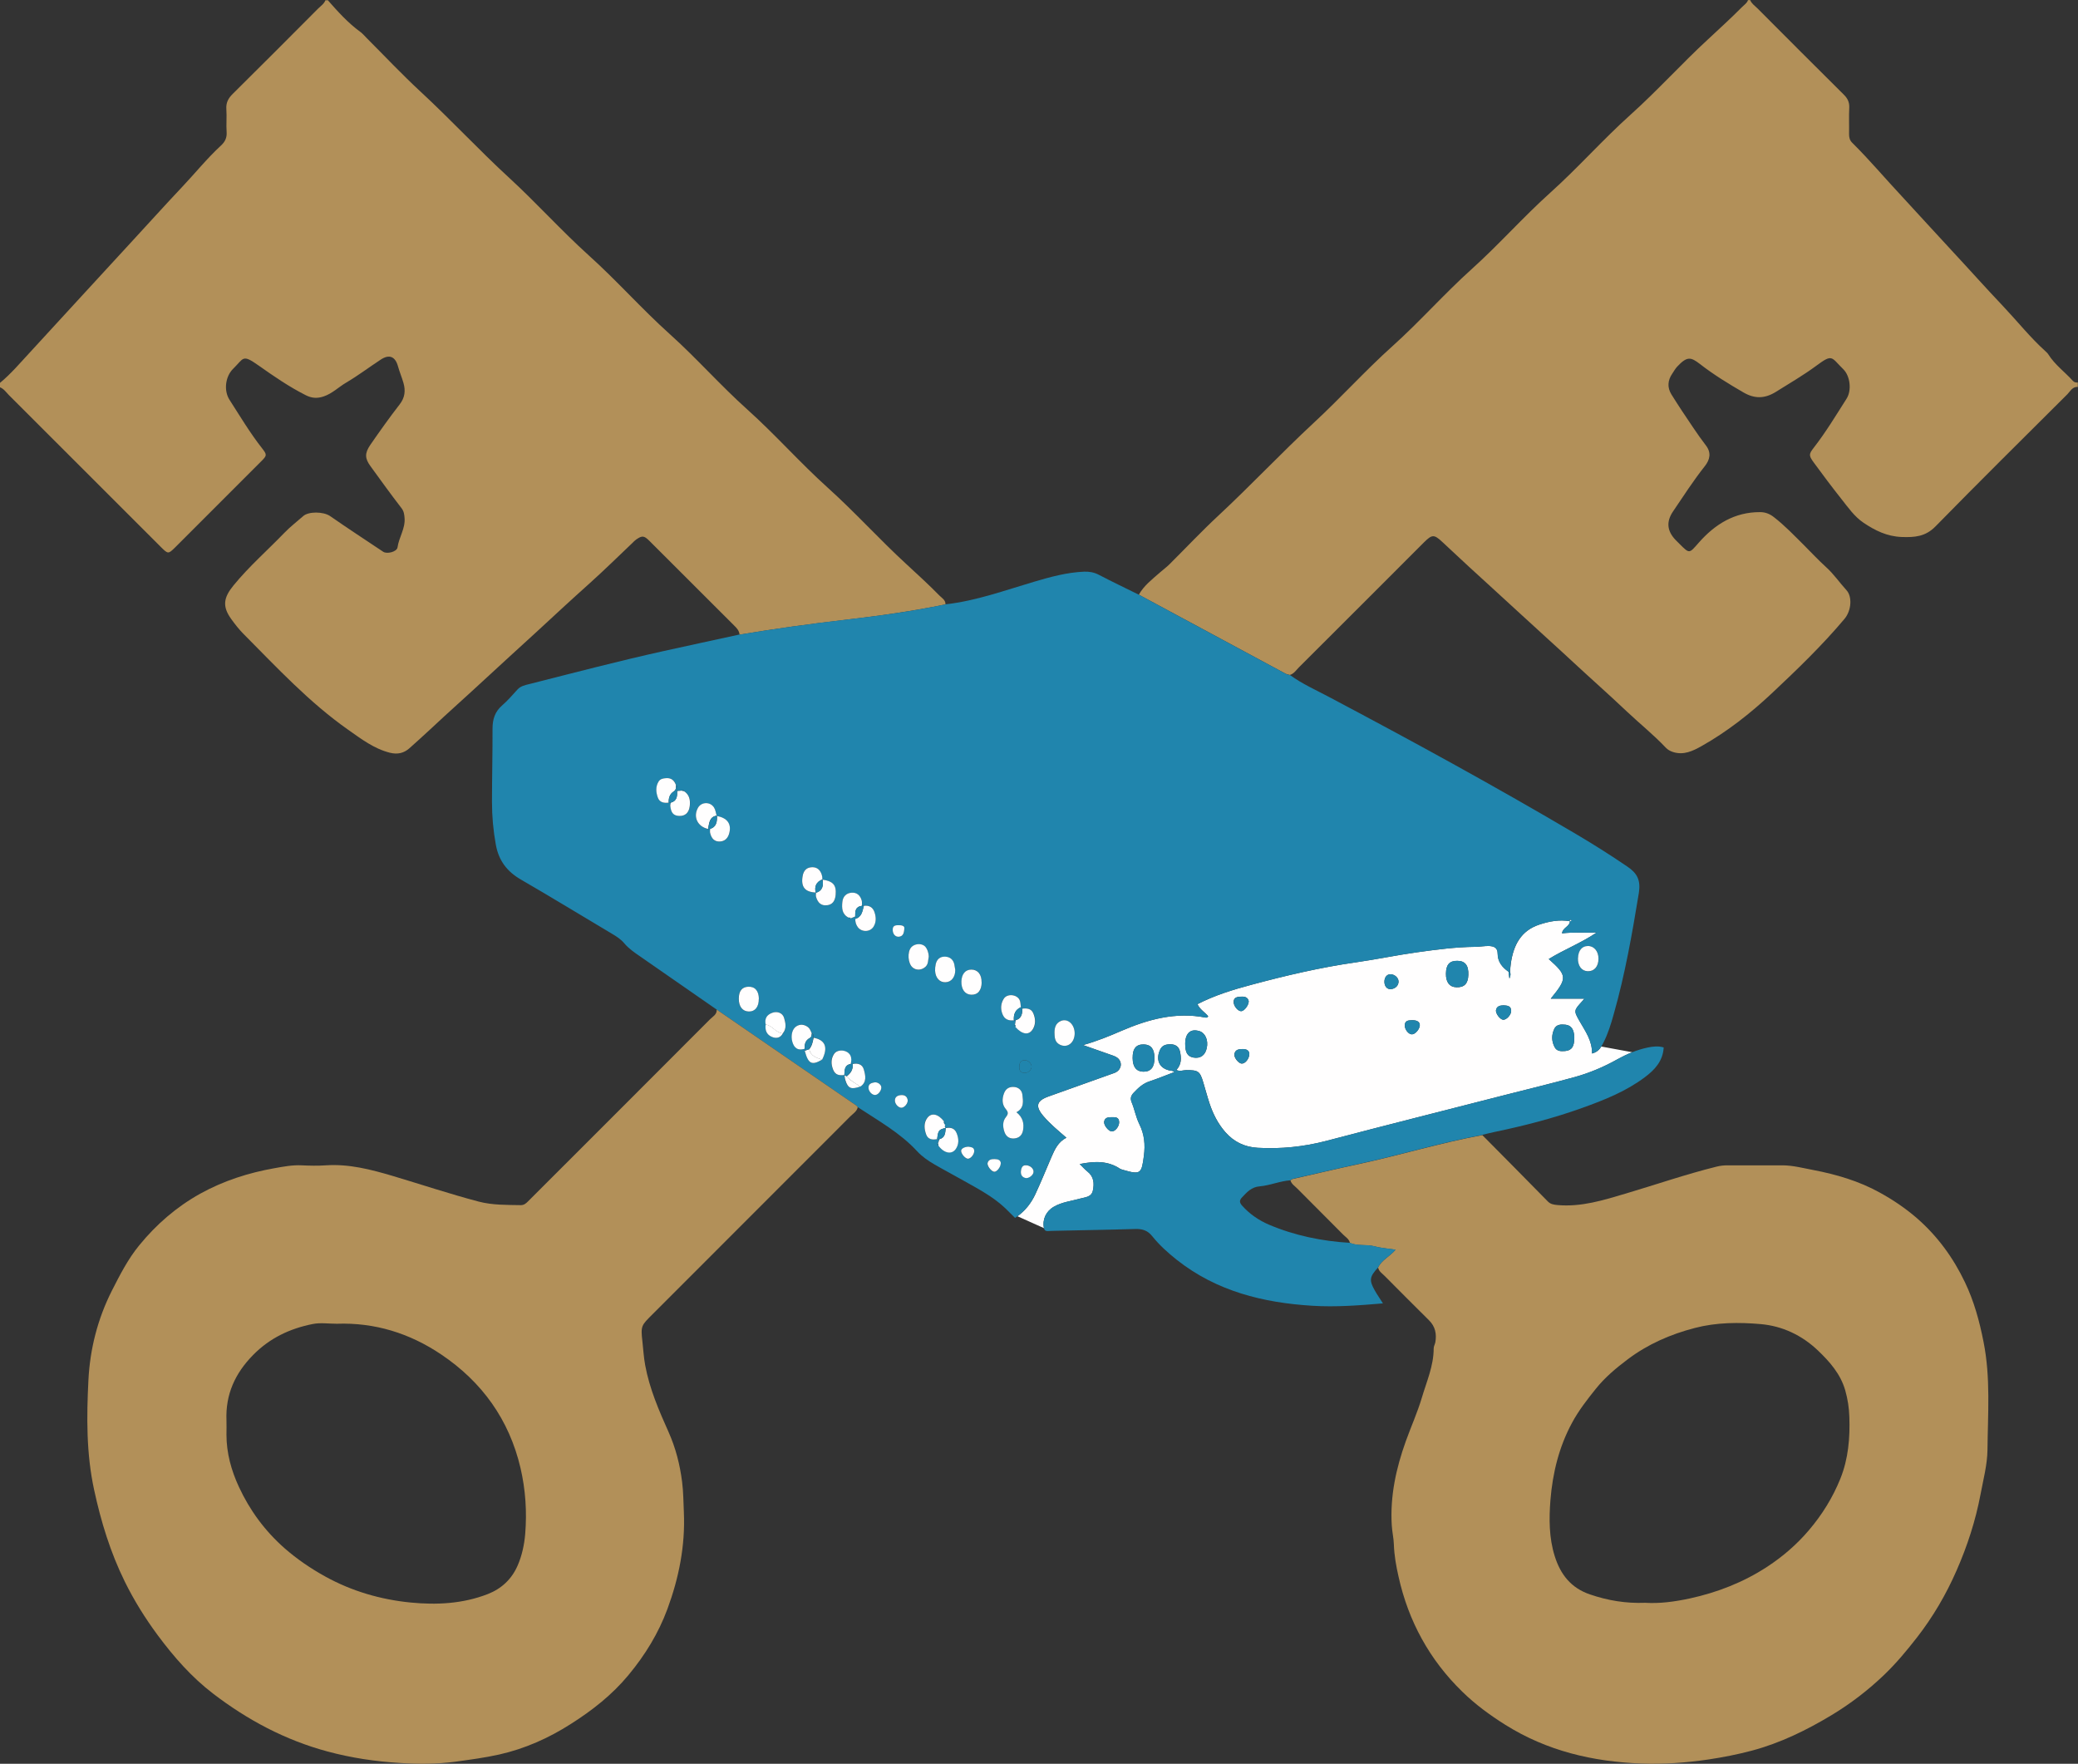 <?xml version="1.0" encoding="UTF-8"?><svg id="Layer_2" xmlns="http://www.w3.org/2000/svg" viewBox="0 0 226.56 192.28"><rect x="0" y="0" width="226.56" height="192.28" fill="#333333" stroke="none"/><defs><style>.cls-1{fill:#b29059;}.cls-1,.cls-2,.cls-3,.cls-4{stroke-width:0px;}.cls-2{fill:#2085ad;}.cls-3{fill:#fffefe;}.cls-4{fill:#fff;}</style></defs><g id="Layer_1-2"><path class="cls-3" d="M113.82,133.87c-.19-.93.24-1.84,1.09-2.32.88-.51,1.88-.61,2.84-.88.56-.16,1.26-.15,1.41-.89.16-.77.11-1.51-.59-2.06-.28-.22-.51-.49-.85-.82,1.61-.32,3.06-.38,4.41.52.1.06.22.08.34.12,1.89.55,2,.41,2.25-1.53.16-1.23.06-2.34-.5-3.47-.37-.74-.51-1.59-.83-2.36-.19-.46-.07-.75.23-1.07.5-.53,1.01-1,1.73-1.23.9-.3,1.77-.66,2.7-1.01-.12-.06-.18-.12-.25-.13-1.28-.13-1.84-1.05-1.35-2.23.21-.52.6-.66,1.14-.67.58,0,.94.27,1.06.77.16.71.19,1.43-.39,2.03.39.2.74.02,1.08.02,1.31,0,1.49.11,1.86,1.36.23.76.43,1.53.68,2.28.38,1.14.91,2.19,1.71,3.11.95,1.09,2.14,1.64,3.55,1.72,2.52.14,4.99-.11,7.45-.75,6.49-1.71,13.01-3.34,19.51-5.01,2.54-.65,5.09-1.26,7.62-1.96,1.61-.45,3.15-1.1,4.61-1.92.53-.29,1.07-.56,1.63-.78l-3.37-.62c-.21.33-.48.62-1.01.76.03-1.39-.73-2.43-1.36-3.53-.65-1.14-.63-1.16.28-2.16.08-.08.14-.17.24-.29h-3.66c1.83-2.24,1.81-2.51-.22-4.32,1.65-1.02,3.48-1.72,5.23-2.89-1.36.05-2.54-.06-3.78.09.06-.63.84-.74.86-1.32-1.14-.2-2.23,0-3.32.36-2.03.66-2.83,2.25-3.12,4.2-.05.31-.06.63-.09.94.07.22.07.44-.07.74-.04-.3-.07-.52-.1-.74-.69-.47-1.18-1.1-1.18-1.95,0-.68-.42-.82-.91-.85-.51-.02-1.03.09-1.54.09-2.12.02-4.21.3-6.3.59-2.24.31-4.46.78-6.7,1.1-3.86.55-7.65,1.44-11.41,2.45-1.98.53-3.96,1.13-5.87,2.11.27.6.83.89,1.17,1.32-.08.17-.2.15-.3.14-3.23-.63-6.23.19-9.16,1.45-1.31.57-2.63,1.11-4.18,1.55,1.13.4,2.1.74,3.07,1.08.3.1.62.21.82.45.44.52.21,1.26-.48,1.51-2.39.86-4.78,1.71-7.17,2.56-1.32.47-1.49,1.07-.55,2.16.73.85,1.59,1.56,2.49,2.34-.91.46-1.28,1.3-1.64,2.13-.58,1.35-1.13,2.71-1.75,4.04-.44.93-1.06,1.75-1.95,2.39l2.92,1.31s-.02-.03-.03-.05ZM169.44,112.19c.25-.53.75-.53,1.24-.48.64.07.94.53.96,1.41.01.97-.28,1.4-1.01,1.46-.45.03-.9.04-1.14-.44-.33-.64-.34-1.3-.04-1.95ZM163.11,110.11c.08-.43.44-.5.84-.51.38.02.8.05.81.59.01.44-.51,1-.87.98-.33-.02-.86-.69-.78-1.07ZM158.88,104.75c.86,0,1.25.5,1.21,1.54-.03.94-.44,1.37-1.29,1.34-.76-.02-1.17-.55-1.15-1.49.01-.97.39-1.4,1.23-1.39ZM153.91,111.22c.57-.02.88.17.89.53,0,.41-.47.99-.84,1.01-.38.02-.82-.53-.8-1,.02-.49.37-.53.75-.54ZM151.59,106.21c.46,0,.88.37.89.78.01.44-.34.8-.83.84-.4.04-.7-.29-.71-.78-.01-.49.26-.84.65-.84ZM135.37,115.95c-.34-.02-.86-.67-.79-1.04.09-.5.51-.54.91-.54.38,0,.7.12.72.53,0,.53-.46,1.07-.83,1.05ZM135.24,108.65c.4-.03.8.02.9.48.02.44-.48,1.08-.81,1.1-.36.02-.84-.56-.83-1.01,0-.49.39-.55.74-.57ZM130.75,112.4c.66.2,1.01.99.82,1.86-.17.79-.7,1.16-1.45,1.03-.66-.12-.91-.55-.9-1.55.02-1.11.6-1.62,1.53-1.33ZM124.71,113.86c.78.02,1.15.49,1.16,1.46.01,1.02-.4,1.53-1.23,1.51-.75-.02-1.14-.52-1.15-1.48-.01-1.04.38-1.51,1.22-1.49ZM121.26,121.79c.31.01.75-.04.76.55,0,.48-.45,1.03-.82,1-.34-.02-.86-.66-.82-1.04.06-.46.41-.52.87-.51Z"/><path class="cls-3" d="M171.17,100.43s0,.01,0,.02c0,0,.02,0,.03,0l-.02-.02Z"/><path class="cls-1" d="M124.16,64.84c.55-1,1.46-1.68,2.28-2.41.35-.31.74-.59,1.07-.92,1.78-1.77,3.51-3.61,5.35-5.32,3.53-3.29,6.84-6.81,10.37-10.09,2.93-2.71,5.6-5.68,8.56-8.34,3-2.69,5.67-5.73,8.66-8.42,2.97-2.67,5.61-5.67,8.57-8.33,3.03-2.72,5.72-5.78,8.75-8.5,2.94-2.64,5.58-5.58,8.48-8.25,1.26-1.16,2.51-2.32,3.72-3.53.22-.22.51-.4.61-.72h.24c.15.39.5.61.78.89,3.13,3.14,6.26,6.28,9.4,9.39.43.42.65.84.62,1.46-.05.95,0,1.92-.02,2.87,0,.38.07.68.36.96,1.89,1.87,3.6,3.91,5.42,5.85,1.81,1.95,3.59,3.93,5.4,5.87,1.89,2.03,3.74,4.11,5.65,6.12,1.53,1.62,2.92,3.37,4.58,4.87.12.11.24.22.32.35.71,1.13,1.8,1.91,2.67,2.88.15.16.34.2.54.18v.48c-.58-.04-.81.46-1.13.79-4.81,4.79-9.64,9.57-14.39,14.42-1.1,1.12-2.27,1.2-3.69,1.15-1.6-.06-2.9-.71-4.15-1.55-1-.67-1.69-1.68-2.43-2.61-1.03-1.3-2.02-2.62-3-3.96-.57-.78-.54-.92.03-1.65,1.31-1.69,2.41-3.52,3.55-5.31.57-.9.4-2.46-.36-3.21-1.35-1.32-1.13-1.72-2.98-.35-1.4,1.03-2.9,1.9-4.37,2.82-1.22.76-2.33.76-3.52.07-1.64-.95-3.26-1.94-4.75-3.1-1.01-.78-1.41-.87-2.49.28-.21.23-.37.51-.54.77-.5.73-.55,1.5-.1,2.24.77,1.24,1.58,2.45,2.4,3.66.44.66.9,1.3,1.38,1.93.6.79.43,1.54-.12,2.24-1.25,1.58-2.34,3.27-3.47,4.94-.76,1.12-.66,2.13.27,3.11.14.14.28.28.42.42,1.14,1.14,1.06,1.07,2.14-.15,1.75-1.98,3.88-3.31,6.65-3.3.59,0,1.06.19,1.52.55,1.2.93,2.24,2.03,3.31,3.09.79.79,1.55,1.61,2.38,2.36.83.75,1.46,1.68,2.21,2.5.65.7.56,2.22-.21,3.14-2.44,2.9-5.18,5.54-7.93,8.12-2.33,2.18-4.85,4.17-7.66,5.75-.93.52-1.93,1.02-3.11.64-.33-.11-.57-.25-.79-.48-1.31-1.39-2.81-2.59-4.2-3.9-1.9-1.8-3.87-3.54-5.79-5.32-1.89-1.76-3.82-3.48-5.71-5.23-1.92-1.78-3.87-3.53-5.8-5.31-.96-.89-1.92-1.79-2.88-2.68-.88-.82-1.1-.8-1.96.05-4.55,4.55-9.09,9.1-13.65,13.64-.3.3-.54.7-.99.83-.15-.04-.31-.06-.45-.13-5.35-2.88-10.7-5.76-16.05-8.64Z"/><path class="cls-1" d="M35.72,0c1.1,1.25,2.21,2.49,3.57,3.48.26.19.46.44.69.67,1.95,1.95,3.84,3.96,5.86,5.83,3.31,3.06,6.37,6.37,9.69,9.42,2.97,2.73,5.66,5.73,8.65,8.43,3.06,2.75,5.78,5.84,8.83,8.58,2.94,2.64,5.55,5.62,8.49,8.25,3.03,2.72,5.72,5.78,8.74,8.5,2.97,2.67,5.64,5.64,8.57,8.33,1.23,1.13,2.46,2.26,3.63,3.45.27.27.67.48.64.95-3.61.75-7.26,1.25-10.92,1.68-3.86.45-7.7.97-11.53,1.62-.03-.43-.3-.72-.59-1-3.08-3.07-6.16-6.16-9.24-9.23-.58-.58-.79-.59-1.43-.15-.16.11-.3.26-.44.4-1.53,1.45-3.03,2.93-4.6,4.34-1.98,1.77-3.93,3.58-5.89,5.39-1.87,1.72-3.76,3.42-5.62,5.15-1.95,1.81-3.94,3.57-5.88,5.39-.75.7-1.52,1.39-2.29,2.08-.6.54-1.29.71-2.14.5-1.74-.44-3.12-1.5-4.53-2.49-4.26-2.99-7.78-6.79-11.42-10.45-.5-.5-.94-1.07-1.36-1.65-.98-1.37-.83-2.32.26-3.65,1.7-2.08,3.71-3.83,5.56-5.75.63-.65,1.36-1.21,2.04-1.81.57-.51,2.18-.51,2.93,0,1.91,1.33,3.86,2.6,5.79,3.89.42.28,1.49,0,1.56-.47.15-1.1.86-2.05.77-3.2-.03-.4-.07-.74-.34-1.09-1.16-1.5-2.26-3.03-3.37-4.56-.63-.86-.65-1.42-.02-2.34,1.03-1.49,2.08-2.97,3.19-4.4.58-.74.66-1.5.42-2.34-.17-.6-.42-1.18-.59-1.79-.3-1.1-.95-1.38-1.9-.75-1.25.82-2.45,1.73-3.74,2.49-.84.49-1.53,1.21-2.51,1.53-.71.23-1.28.17-1.92-.15-1.8-.91-3.46-2.05-5.1-3.21-1.84-1.3-1.62-.83-2.8.32-.87.85-1.05,2.39-.41,3.39,1.15,1.79,2.24,3.62,3.56,5.3.54.69.53.78-.07,1.38-3.13,3.14-6.26,6.27-9.4,9.4-.77.76-.78.76-1.61-.07-5.51-5.5-11.01-11.01-16.52-16.51-.31-.31-.55-.69-.98-.86v-.48c1.2-.99,2.19-2.17,3.24-3.3,1.88-2.04,3.76-4.1,5.64-6.14,1.81-1.95,3.59-3.92,5.4-5.87,1.86-2.01,3.69-4.05,5.57-6.04,1.42-1.5,2.72-3.12,4.24-4.52.44-.41.66-.84.62-1.46-.06-.83.03-1.68-.03-2.51-.05-.7.2-1.18.7-1.67,3.12-3.08,6.22-6.2,9.32-9.31.28-.28.63-.5.78-.89h.24Z"/><path class="cls-2" d="M80.64,69.18c3.83-.64,7.67-1.17,11.53-1.62,3.66-.42,7.31-.92,10.92-1.68,3.33-.37,6.46-1.52,9.65-2.46,1.79-.53,3.58-1.02,5.46-1.1.57-.02,1.08.07,1.6.34,1.44.75,2.9,1.45,4.36,2.17,5.35,2.88,10.7,5.77,16.05,8.64.13.07.3.09.45.13,1.32.96,2.81,1.62,4.24,2.38,9.03,4.78,17.99,9.67,26.79,14.86,1.95,1.15,3.87,2.36,5.75,3.64,1.06.72,1.46,1.48,1.24,2.87-.73,4.44-1.5,8.85-2.73,13.18-.3,1.07-.62,2.14-1.13,3.13-.25.49-.5,1-1.25,1.19.03-1.39-.73-2.43-1.36-3.53-.65-1.14-.63-1.16.28-2.16.08-.08.14-.17.24-.29h-3.66c1.83-2.24,1.81-2.51-.22-4.32,1.65-1.02,3.48-1.72,5.23-2.89-1.36.05-2.54-.06-3.78.09.06-.63.86-.74.86-1.34.06-.03.27-.03.05-.14-.07-.03-.11.08-.03.16-1.15-.2-2.25,0-3.34.36-2.03.66-2.83,2.25-3.12,4.2-.05.31-.06.63-.09.94-.06,0-.11,0-.17,0-.69-.47-1.18-1.1-1.18-1.95,0-.68-.42-.82-.91-.85-.51-.02-1.03.09-1.54.09-2.12.02-4.21.3-6.3.59-2.24.31-4.46.78-6.7,1.1-3.86.55-7.65,1.44-11.41,2.45-1.98.53-3.96,1.13-5.87,2.11.27.6.83.89,1.17,1.32-.08.17-.2.15-.3.14-3.23-.63-6.23.19-9.16,1.45-1.31.57-2.63,1.11-4.18,1.55,1.13.4,2.1.74,3.07,1.08.3.1.62.21.82.45.44.52.21,1.26-.48,1.51-2.39.86-4.78,1.71-7.17,2.56-1.32.47-1.49,1.07-.55,2.16.73.85,1.59,1.56,2.49,2.34-.91.46-1.28,1.3-1.64,2.13-.58,1.35-1.13,2.71-1.75,4.04-.48,1.02-1.15,1.9-2.2,2.57-.35-.35-.71-.71-1.07-1.06-1.32-1.25-2.91-2.08-4.47-2.96-1.07-.61-2.16-1.18-3.23-1.8-.69-.4-1.35-.85-1.9-1.44-1.86-2.02-4.24-3.33-6.49-4.82-.05-.06-.09-.13-.15-.17-5.07-3.49-10.15-6.98-15.22-10.46-2.78-1.93-5.56-3.86-8.34-5.79-.62-.43-1.25-.85-1.74-1.44-.36-.43-.82-.73-1.31-1.02-3.32-1.97-6.61-3.99-9.95-5.92-1.52-.88-2.43-2.07-2.74-3.81-.28-1.54-.42-3.08-.42-4.63,0-2.67.07-5.34.06-8.01,0-1.01.25-1.85,1.05-2.54.6-.52,1.12-1.13,1.66-1.72.35-.39.82-.49,1.28-.6,4.89-1.24,9.77-2.52,14.69-3.61,2.75-.61,5.51-1.2,8.26-1.8ZM87.74,114.55c.39,1.44.76,1.63,1.89.97.68-1.34.36-2.16-.93-2.4,0-.18.03-.37-.18-.46-.13-.29-.23-.59-.52-.77-.44-.27-.97-.23-1.32.11-.39.38-.46,1.17-.2,1.8.26.61.7.71,1.27.52,0,.07,0,.15,0,.22ZM93.8,118.45c.74-.49.56-1.21.38-1.87-.16-.57-.65-.72-1.22-.59-.08,0-.15,0-.23,0,.08-.31.12-.62-.03-.92-.31-.63-1.41-.75-1.79-.16-.34.52-.32,1.09-.1,1.69.24.62.7.66,1.24.59.03.19.05.38.1.56.28.91.62,1.05,1.63.7ZM85.35,112.66c.44-.53.31-1.13.15-1.69-.16-.54-.72-.75-1.26-.57-.62.21-.89.63-.75,1.29-.09.61.1,1.11.68,1.35.46.19.92.13,1.19-.38ZM111.46,109.95c0-.09-.06-.14-.15-.15-.05-.27-.03-.57-.15-.81-.31-.61-1.34-.7-1.71-.14-.34.52-.39,1.1-.15,1.7.23.58.68.73,1.24.67.07,0,.14,0,.21,0-.03.17-.06.33-.09.5-.03.03-.08.07-.07.07.03.05.08.1.12.15.75.85,1.49.96,1.92.25.33-.55.29-1.15.05-1.72-.23-.53-.7-.57-1.2-.51ZM72.91,87.5h.12s.12,0,.12,0c-.02.12-.07.23-.06.35.08.76.35,1.06.96,1.1.65.04,1.07-.33,1.16-1.06.08-.65-.02-1.26-.64-1.65-.05-.13-.12-.19-.22-.05-.17.02-.34.03-.51.05,0-.23.1-.47-.13-.65-.18-.5-.49-.8-1.07-.76-.34.02-.64.08-.83.38-.34.56-.28,1.16-.08,1.73.19.53.67.63,1.19.56ZM93.97,98.75c0-.2.04-.41-.02-.59-.18-.6-.58-.88-1.13-.84-.54.05-.92.4-.98,1.01-.07.69-.05,1.37.71,1.72.04.09.1.13.19.07.17-.07.33-.14.5-.21,0,.09,0,.17.01.26,0,.33.08.64.27.9.43.59,1.36.56,1.73-.06.3-.51.27-1.08.08-1.61-.18-.51-.59-.73-1.14-.65-.07,0-.14,0-.22,0ZM77.2,90.37c.07,0,.15,0,.22,0,0,.16-.02.32.01.47.16.64.51.93,1.05.91.54-.02.9-.36,1.04-.95.23-1-.24-1.64-1.38-1.84-.09-.3-.13-.64-.28-.9-.41-.68-1.4-.64-1.77.03-.54.98-.03,2.03,1.11,2.29ZM103.05,122.59c.03-.14.01-.26-.13-.34-.61-.81-1.36-.99-1.82-.4-.43.56-.35,1.22-.13,1.82.19.53.68.61,1.19.5.09,0,.17,0,.26.01-.05.16-.1.31-.16.47-.03.02-.08.07-.08.07.03.05.08.1.12.15.6.83,1.43,1.01,1.89.38.38-.52.34-1.1.12-1.69-.22-.6-.68-.7-1.24-.59-.1-.12-.09-.26-.03-.39ZM88.97,97.3c0,.16-.04.33,0,.47.19.68.59.98,1.17.93.59-.06.91-.45.97-1.15.09-1.07-.28-1.48-1.47-1.65.03-.24-.02-.46-.11-.69-.21-.52-.61-.72-1.13-.66-.54.06-.81.43-.9.95-.21,1.19.25,1.76,1.46,1.8ZM110.82,121.25c.85-.45.73-1.2.65-1.9-.05-.47-.39-.8-.87-.85-.51-.05-.92.15-1.13.68-.23.6-.23,1.22.17,1.7.29.35.32.54.04.89-.37.47-.36,1.02-.18,1.59.17.53.54.79,1.07.75.53-.04.87-.34.97-.89.13-.75-.02-1.4-.72-1.97ZM104.15,105.74c-.03-.2-.05-.39-.1-.59-.12-.54-.48-.83-1.01-.85-.54-.02-.9.28-1.02.82-.05.23-.08.47-.07.71.03.78.5,1.29,1.14,1.26.64-.03,1.07-.58,1.06-1.34ZM101.26,104.3c0-.49-.22-1-.49-1.19-.41-.29-1.08-.22-1.42.17-.46.52-.37,1.76.15,2.2.41.35,1,.3,1.41-.08.33-.31.25-.73.35-1.09ZM172.05,104.45c-.02.86.4,1.41,1.08,1.44.7.02,1.16-.53,1.16-1.37,0-.81-.5-1.39-1.16-1.38-.65.01-1.05.5-1.07,1.32ZM117.17,112.64c0-.97-.76-1.64-1.5-1.34-.57.24-.7.72-.7,1.27,0,.52.01,1.04.59,1.32.81.4,1.61-.21,1.61-1.25ZM107.03,107.09c.01-.85-.42-1.4-1.11-1.39-.66,0-1.06.48-1.09,1.29-.03.87.38,1.42,1.06,1.45.72.03,1.13-.45,1.15-1.35ZM82.73,108.88c-.01-.87-.43-1.34-1.16-1.31-.69.03-1.03.47-1.03,1.31,0,.86.41,1.38,1.1,1.39.69,0,1.1-.52,1.08-1.39ZM96.09,118.55c0-.31-.4-.62-.77-.55-.3.06-.63.15-.63.57,0,.39.36.8.71.8.32,0,.7-.44.69-.82ZM112.47,116.26c-.01-.36-.42-.72-.81-.68-.47.05-.53.43-.53.78,0,.34.17.6.57.61.41,0,.78-.34.77-.71ZM111.9,127.03c-.39-.05-.54.25-.58.56-.05.37.06.72.48.82.35.08.84-.29.88-.63.05-.35-.32-.72-.78-.76ZM98.31,120.76c.33-.03.71-.5.65-.86-.07-.43-.4-.57-.79-.51-.33.04-.6.2-.6.59,0,.39.4.81.74.78ZM105.66,125.02c-.49-.02-.88.2-.87.47.02.33.46.84.74.84.31,0,.69-.47.69-.85,0-.39-.31-.39-.56-.45ZM109.11,126.82c-.02-.37-.34-.44-.67-.45-.32-.01-.66.04-.77.41-.09.33.43.96.74.97.28,0,.69-.51.69-.92ZM98.6,101.19c.02-.28-.29-.34-.62-.33-.32,0-.64.03-.65.48,0,.47.28.82.68.78.44-.05.56-.36.59-.93Z"/><path class="cls-1" d="M78.15,110.07c5.07,3.49,10.15,6.97,15.22,10.46.06.04.1.12.15.17-.1.47-.51.7-.81,1-7.17,7.18-14.35,14.35-21.52,21.53-1.26,1.26-1.35,1.27-1.15,3.01.1.85.14,1.72.3,2.57.47,2.58,1.5,4.95,2.56,7.32.77,1.73,1.23,3.53,1.47,5.43.14,1.11.14,2.21.19,3.31.16,3.64-.54,7.14-1.79,10.53-.98,2.65-2.43,5.02-4.25,7.21-1.8,2.17-3.95,3.85-6.3,5.34-2.41,1.54-5,2.69-7.79,3.32-1.57.35-3.16.56-4.76.78-2.03.27-4.06.27-6.07.14-2.66-.16-5.3-.55-7.89-1.25-4.61-1.24-8.72-3.43-12.48-6.31-2.34-1.79-4.27-3.99-6.03-6.36-1.37-1.85-2.58-3.79-3.59-5.84-1.57-3.18-2.6-6.54-3.35-10.02-.86-3.97-.82-7.98-.62-11.96.17-3.37,1-6.66,2.55-9.73.88-1.73,1.76-3.46,2.99-4.96,1.86-2.28,4.05-4.18,6.65-5.63,2.55-1.41,5.27-2.28,8.11-2.78.95-.17,1.94-.36,2.94-.31.88.04,1.76.06,2.64,0,2.53-.17,4.91.45,7.31,1.16,3.12.93,6.2,1.96,9.35,2.79,1.53.4,3.06.36,4.6.39.37,0,.58-.2.81-.43.56-.57,1.13-1.13,1.69-1.69,6.05-6.04,12.09-12.09,18.13-18.14.3-.3.75-.51.73-1.03ZM36.72,144.31c-.88,0-1.78-.14-2.63.03-2.47.49-4.67,1.52-6.49,3.37-1.97,2-3.02,4.3-2.91,7.12.02.52,0,1.04,0,1.56,0,2.01.52,3.89,1.35,5.69,1.19,2.57,2.83,4.8,4.97,6.69,1.38,1.21,2.87,2.22,4.46,3.1,2.9,1.6,6.04,2.51,9.29,2.83,2.83.28,5.7.14,8.42-.92,1.51-.59,2.62-1.64,3.26-3.12.47-1.08.72-2.26.82-3.42.2-2.41.04-4.84-.51-7.2-1.23-5.26-4.19-9.39-8.66-12.39-3.42-2.3-7.22-3.49-11.38-3.34Z"/><path class="cls-1" d="M161.6,123.73c2.39,2.41,4.78,4.82,7.15,7.24.31.32.66.36,1.07.4,2.58.23,5-.53,7.42-1.25,3.31-.98,6.57-2.11,9.92-2.94.4-.1.78-.14,1.17-.14,2,0,4,0,5.99,0,1.15,0,2.26.3,3.38.51,2.51.48,4.97,1.2,7.23,2.45,1.46.8,2.82,1.72,4.09,2.82,2.24,1.96,3.94,4.3,5.21,6.96.99,2.06,1.59,4.26,2.03,6.5.78,3.9.47,7.84.43,11.77-.02,1.63-.46,3.26-.76,4.87-.54,2.86-1.44,5.63-2.61,8.29-1.14,2.61-2.58,5.07-4.34,7.33-1.1,1.41-2.24,2.78-3.53,4.02-1.75,1.68-3.66,3.15-5.73,4.4-2.74,1.65-5.61,3.06-8.73,3.89-1.55.41-3.12.72-4.72.96-2.44.36-4.88.53-7.34.44-5.28-.2-10.27-1.37-14.81-4.22-1.69-1.06-3.28-2.23-4.68-3.6-3.57-3.47-5.88-7.68-6.96-12.55-.26-1.15-.47-2.3-.51-3.5-.02-.7-.19-1.4-.23-2.11-.19-3.17.47-6.2,1.53-9.15.57-1.59,1.27-3.14,1.75-4.75.52-1.76,1.29-3.47,1.29-5.36,0-.25.14-.46.18-.68.16-.9,0-1.72-.69-2.4-1.62-1.6-3.23-3.22-4.83-4.83-.28-.28-.64-.5-.72-.93.4-.83,1.29-1.2,1.9-1.93-.83-.13-1.58-.18-2.3-.37-.88-.24-1.82,0-2.67-.37-.09-.43-.46-.63-.74-.91-1.65-1.67-3.33-3.33-4.98-5-.27-.28-.64-.49-.76-.9.1-.15.25-.17.41-.2,2.32-.52,4.63-1.08,6.95-1.57,4.53-.97,8.96-2.33,13.52-3.17ZM179.37,174.73c1.58.1,3.22-.12,4.85-.47,3.03-.66,5.88-1.77,8.47-3.47,1.68-1.1,3.2-2.41,4.52-3.96,1.45-1.7,2.61-3.57,3.44-5.63.87-2.16,1.06-4.43.98-6.74-.03-.99-.18-1.95-.45-2.9-.52-1.79-1.69-3.11-2.99-4.35-1.75-1.66-3.87-2.65-6.2-2.86-2.39-.21-4.83-.2-7.21.42-2.66.69-5.13,1.77-7.33,3.43-1.26.95-2.46,1.95-3.46,3.2-.94,1.17-1.86,2.35-2.58,3.68-1.43,2.63-2.13,5.49-2.37,8.45-.16,2.05-.16,4.13.47,6.12.62,1.98,1.77,3.47,3.85,4.17,1.93.66,3.89.99,6.01.91Z"/><path class="cls-2" d="M161.6,123.73c-4.56.84-8.99,2.2-13.52,3.17-2.32.5-4.63,1.05-6.95,1.57-.16.04-.31.05-.41.2-1.15.07-2.23.56-3.37.66-.91.07-1.39.63-1.94,1.21-.33.35-.25.6.03.91.81.9,1.78,1.57,2.89,2.05,2.83,1.2,5.8,1.81,8.86,1.99.85.36,1.79.13,2.67.37.72.2,1.48.24,2.3.37-.61.73-1.5,1.1-1.9,1.93-.94,1.03-1.01,1.39-.37,2.52.27.48.59.93.89,1.41-2.59.22-5.14.42-7.69.26-5.37-.33-10.45-1.58-14.79-5.01-.97-.77-1.9-1.61-2.67-2.57-.51-.64-1.08-.81-1.85-.79-2.95.09-5.9.13-8.85.2-.24,0-.48.02-.72.03-.23,0-.35-.11-.4-.34-.19-.93.24-1.84,1.09-2.32.88-.51,1.88-.61,2.84-.88.56-.16,1.26-.15,1.41-.89.16-.77.11-1.51-.59-2.06-.28-.22-.51-.49-.85-.82,1.61-.32,3.06-.38,4.41.52.1.06.22.08.34.12,1.89.55,2,.41,2.25-1.53.16-1.23.06-2.34-.5-3.47-.37-.74-.51-1.59-.83-2.36-.19-.46-.07-.75.23-1.07.5-.53,1.01-1,1.73-1.23.9-.3,1.77-.66,2.7-1.01-.12-.06-.18-.12-.25-.13-1.28-.13-1.84-1.05-1.35-2.23.21-.52.6-.66,1.14-.67.58,0,.94.27,1.06.77.16.71.19,1.43-.39,2.03.39.2.74.02,1.08.02,1.31,0,1.49.11,1.86,1.36.23.76.43,1.53.68,2.28.38,1.14.91,2.19,1.71,3.11.95,1.09,2.14,1.64,3.55,1.72,2.52.14,4.99-.11,7.45-.75,6.49-1.71,13.01-3.34,19.51-5.01,2.54-.65,5.09-1.26,7.62-1.96,1.61-.45,3.15-1.1,4.61-1.92,1.05-.58,2.14-1.04,3.32-1.29.58-.12,1.17-.19,1.75-.01-.09,1.49-.97,2.43-2.05,3.24-2.06,1.55-4.43,2.49-6.83,3.35-3.14,1.13-6.37,1.96-9.64,2.64-.43.09-.85.2-1.28.3Z"/><path class="cls-2" d="M160.09,106.28c-.03.94-.44,1.37-1.29,1.34-.76-.02-1.17-.55-1.15-1.49.01-.97.39-1.4,1.23-1.39.86,0,1.25.5,1.21,1.54Z"/><path class="cls-2" d="M125.87,115.32c.01,1.02-.4,1.53-1.23,1.51-.75-.02-1.14-.52-1.15-1.48-.01-1.04.38-1.51,1.22-1.49.78.02,1.15.49,1.16,1.46Z"/><path class="cls-2" d="M129.22,113.73c.02-1.11.6-1.62,1.53-1.33.66.2,1.01.99.82,1.86-.17.79-.7,1.16-1.45,1.03-.66-.12-.91-.55-.9-1.55Z"/><path class="cls-2" d="M171.64,113.12c.01.97-.28,1.4-1.01,1.46-.45.03-.9.04-1.14-.44-.33-.64-.34-1.3-.04-1.95.25-.53.75-.53,1.24-.48.64.07.94.53.96,1.41Z"/><path class="cls-2" d="M163.95,109.6c.38.02.8.05.81.59.01.44-.51,1-.87.98-.33-.02-.86-.69-.78-1.07.08-.43.44-.5.84-.51Z"/><path class="cls-2" d="M136.15,109.14c.02.44-.48,1.08-.81,1.1-.36.02-.84-.56-.83-1.01,0-.49.39-.55.74-.57.4-.03.8.02.9.48Z"/><path class="cls-2" d="M152.48,106.99c.01.44-.34.8-.83.84-.4.04-.7-.29-.71-.78-.01-.49.26-.84.65-.84.46,0,.88.37.89.78Z"/><path class="cls-2" d="M136.21,114.89c0,.53-.46,1.07-.83,1.05-.34-.02-.86-.67-.79-1.04.09-.5.51-.54.91-.54.38,0,.7.12.72.53Z"/><path class="cls-2" d="M121.26,121.79c.31.01.75-.04.76.55,0,.48-.45,1.03-.82,1-.34-.02-.86-.66-.82-1.04.06-.46.41-.52.87-.51Z"/><path class="cls-2" d="M154.8,111.75c0,.41-.47.99-.84,1.01-.38.02-.82-.53-.8-1,.02-.49.37-.53.75-.54.57-.02.88.17.89.53Z"/><path class="cls-2" d="M164.47,105.95c.06,0,.11,0,.17,0,.07.22.07.44-.07.74-.04-.3-.07-.52-.1-.74Z"/><path class="cls-3" d="M110.82,121.25c.7.56.85,1.22.72,1.97-.1.55-.44.85-.97.89-.53.04-.9-.22-1.07-.75-.18-.56-.2-1.12.18-1.59.28-.35.25-.54-.04-.89-.4-.48-.4-1.1-.17-1.7.2-.53.61-.73,1.13-.68.48.05.82.38.87.85.08.7.21,1.45-.65,1.9Z"/><path class="cls-3" d="M104.15,105.74c.01.77-.42,1.32-1.06,1.34-.64.03-1.1-.47-1.14-1.26-.01-.23.02-.48.07-.71.12-.54.48-.84,1.02-.82.53.02.89.31,1.01.85.04.19.06.39.1.59Z"/><path class="cls-3" d="M101.26,104.3c-.09.36-.02.78-.35,1.09-.41.38-1,.43-1.41.08-.52-.44-.6-1.68-.15-2.2.34-.38,1.01-.46,1.42-.17.27.19.48.71.49,1.19Z"/><path class="cls-3" d="M172.05,104.45c.02-.82.42-1.31,1.07-1.32.67-.01,1.16.57,1.16,1.38,0,.85-.46,1.39-1.16,1.37-.68-.02-1.1-.58-1.08-1.44Z"/><path class="cls-3" d="M117.17,112.64c0,1.04-.79,1.65-1.61,1.25-.57-.28-.58-.8-.59-1.32,0-.54.13-1.03.7-1.27.74-.31,1.49.36,1.5,1.34Z"/><path class="cls-3" d="M107.03,107.09c-.01.89-.43,1.38-1.15,1.35-.68-.03-1.08-.59-1.06-1.45.03-.81.43-1.29,1.09-1.29.69,0,1.13.54,1.11,1.39Z"/><path class="cls-3" d="M82.73,108.88c.01.88-.4,1.4-1.08,1.39-.69-.01-1.1-.53-1.1-1.39,0-.84.34-1.28,1.03-1.31.73-.03,1.14.44,1.16,1.31Z"/><path class="cls-3" d="M88.97,97.3c-1.21-.04-1.67-.61-1.46-1.8.09-.52.36-.89.9-.95.51-.06.91.14,1.13.66.09.23.14.45.11.69l.03-.03c-.7.27-.91.78-.74,1.48l.03-.04Z"/><path class="cls-3" d="M89.64,95.89c1.19.17,1.56.58,1.47,1.65-.06.71-.38,1.1-.97,1.15-.59.06-.98-.25-1.17-.93-.04-.15,0-.31,0-.47l-.03.04c.77-.23.85-.81.74-1.48l-.03.03Z"/><path class="cls-3" d="M78.14,88.95c1.14.21,1.62.84,1.38,1.84-.14.6-.51.93-1.04.95-.54.02-.89-.27-1.05-.91-.04-.15-.01-.31-.01-.47.73-.23.77-.83.75-1.45l-.03.04Z"/><path class="cls-3" d="M102.27,124.66c.05-.16.1-.31.16-.47.64-.18.63-.73.68-1.23l-.03.03c.56-.12,1.02-.01,1.24.59.22.58.25,1.16-.12,1.69-.45.63-1.29.45-1.89-.38,0-.03.02-.05.01-.08-.01-.05-.03-.1-.05-.14Z"/><path class="cls-3" d="M87.74,114.33c-.57.18-1.01.08-1.27-.52-.27-.63-.19-1.42.2-1.8.36-.35.88-.39,1.32-.11.3.18.4.48.52.77-.04.18,0,.38-.22.49-.48.25-.59.67-.55,1.17Z"/><path class="cls-3" d="M102.17,124.18c-.52.11-1,.03-1.19-.5-.22-.6-.29-1.26.13-1.82.46-.6,1.2-.42,1.82.4-.03.14,0,.26.13.34-.06.14-.07.27.03.39l.03-.03c-.76.18-.83.27-.94,1.22Z"/><path class="cls-3" d="M73.83,86.24c.17-.02.34-.03.51-.05.07.02.15.03.22.05.62.39.72.99.64,1.65-.09.73-.51,1.09-1.16,1.06-.61-.03-.88-.33-.96-1.1-.01-.11.04-.23.06-.35.67-.18.7-.71.69-1.26Z"/><path class="cls-3" d="M77.2,90.37c-1.14-.25-1.65-1.3-1.11-2.29.37-.68,1.36-.71,1.77-.03.16.26.19.6.28.9l.03-.04c-.86.13-.84.85-.97,1.45Z"/><path class="cls-3" d="M94.19,98.75c.55-.08.96.15,1.14.65.19.53.23,1.1-.08,1.61-.37.62-1.3.64-1.73.06-.19-.26-.28-.57-.27-.9.72-.21.77-.85.93-1.42Z"/><path class="cls-3" d="M110.54,111.23c-.57.06-1.01-.09-1.24-.67-.24-.6-.18-1.19.15-1.7.37-.56,1.4-.47,1.71.14.12.23.1.54.15.81-.63.27-.82.79-.77,1.42Z"/><path class="cls-3" d="M93.24,99.91c-.17.07-.33.14-.5.21-.04-.09-.11-.11-.19-.07-.76-.36-.78-1.04-.71-1.72.06-.61.44-.96.98-1.01.55-.05.95.23,1.13.84.05.18.02.39.02.59-.72.09-.74.61-.73,1.16Z"/><path class="cls-3" d="M92.07,117.19c-.54.07-1,.03-1.24-.59-.23-.59-.24-1.16.1-1.69.38-.59,1.48-.48,1.79.16.14.3.11.61.03.92-.71.13-.65.71-.69,1.22l.02-.02Z"/><path class="cls-3" d="M72.91,87.5c-.52.07-1-.02-1.19-.56-.2-.57-.26-1.17.08-1.73.18-.3.49-.36.83-.38.58-.04.89.26,1.07.76.02.27.03.52-.26.7-.43.28-.55.72-.53,1.21Z"/><path class="cls-3" d="M110.66,111.72c.03-.17.06-.33.09-.5.63-.2.72-.7.71-1.26.5-.06.98-.02,1.2.51.24.57.28,1.17-.05,1.72-.43.71-1.17.6-1.92-.25.04-.08.02-.16-.04-.22Z"/><path class="cls-3" d="M83.48,111.69c-.14-.66.13-1.08.75-1.29.54-.18,1.1.03,1.26.57.16.56.3,1.16-.15,1.69-.76-.06-1.13-.86-1.87-.97Z"/><path class="cls-3" d="M92.96,116c.56-.13,1.06.02,1.22.59.18.65.36,1.37-.38,1.87-.51-.35-1.08-.64-1.49-1.12.44-.33.71-.75.66-1.33Z"/><path class="cls-3" d="M88.7,113.13c1.29.24,1.61,1.06.93,2.4-.6-.22-1.25-.38-1.4-1.15.3-.36.39-.8.47-1.24Z"/><path class="cls-4" d="M96.09,118.55c0,.38-.37.83-.69.82-.35,0-.71-.41-.71-.8,0-.42.32-.51.63-.57.37-.07.77.24.77.55Z"/><path class="cls-2" d="M112.47,116.26c.01.38-.36.72-.77.71-.4,0-.57-.28-.57-.61,0-.35.06-.73.53-.78.39-.04.8.32.81.68Z"/><path class="cls-4" d="M111.9,127.03c.46.04.83.4.78.76-.04.34-.53.71-.88.63-.43-.1-.54-.45-.48-.82.04-.32.19-.62.58-.56Z"/><path class="cls-4" d="M98.31,120.76c-.33.03-.74-.39-.74-.78,0-.4.28-.55.6-.59.39-.05.71.08.79.51.06.35-.32.83-.65.86Z"/><path class="cls-3" d="M105.66,125.02c.25.05.55.06.56.45,0,.38-.38.85-.69.85-.27,0-.72-.5-.74-.84-.01-.27.38-.48.87-.47Z"/><path class="cls-4" d="M109.11,126.82c0,.41-.42.92-.69.92-.31,0-.83-.64-.74-.97.1-.37.45-.42.77-.41.33.01.64.08.67.45Z"/><path class="cls-4" d="M83.48,111.69c.74.1,1.11.9,1.87.97-.27.51-.73.57-1.19.38-.58-.24-.77-.74-.68-1.35Z"/><path class="cls-4" d="M88.23,114.37c.15.77.8.93,1.4,1.15-1.13.66-1.51.46-1.89-.97.16-.06.33-.12.49-.18Z"/><path class="cls-3" d="M98.6,101.19c-.03.56-.15.88-.59.93-.4.04-.69-.31-.68-.78,0-.46.33-.48.65-.48.34,0,.64.06.62.33Z"/><path class="cls-4" d="M92.31,117.33c.41.49.98.77,1.49,1.12-1.01.35-1.35.21-1.63-.7-.06-.18-.07-.37-.1-.56l-.02.02c.09.04.18.08.26.12Z"/><path class="cls-2" d="M72.91,87.5c-.03-.49.1-.93.53-1.21.28-.19.27-.43.26-.7.24.18.13.43.13.65.02.55-.01,1.08-.69,1.26h-.12s-.12,0-.12,0Z"/><path class="cls-2" d="M88.23,114.37c-.16.06-.33.12-.49.18,0-.07,0-.15,0-.22-.04-.5.08-.92.55-1.17.21-.11.18-.32.22-.49.22.09.18.28.18.46-.08.44-.17.88-.47,1.24Z"/><path class="cls-2" d="M111.46,109.95c.01.56-.08,1.06-.71,1.26-.07,0-.14,0-.21,0-.04-.64.14-1.15.77-1.42.09.01.14.06.15.15Z"/><path class="cls-2" d="M77.2,90.37c.14-.61.12-1.33.97-1.45.01.62-.02,1.22-.75,1.45-.07,0-.15,0-.22,0Z"/><path class="cls-2" d="M93.24,99.91c-.01-.55,0-1.07.73-1.16.07,0,.14,0,.22,0-.16.57-.21,1.22-.93,1.42,0-.09,0-.17-.01-.26Z"/><path class="cls-2" d="M92.31,117.33c-.09-.04-.18-.08-.26-.12.04-.51-.02-1.09.69-1.22.08.01.15.02.23,0,.05.58-.22,1-.66,1.33Z"/><path class="cls-2" d="M102.17,124.18c.11-.95.17-1.04.94-1.22-.05.51-.04,1.05-.68,1.23-.09,0-.17,0-.26-.01Z"/><path class="cls-2" d="M74.56,86.24c-.07-.02-.15-.03-.22-.05.11-.14.17-.08.22.05Z"/><path class="cls-2" d="M110.66,111.72c.07.06.08.14.04.22-.04-.05-.08-.09-.12-.15,0,0,.05-.05.07-.07Z"/><path class="cls-2" d="M103.05,122.59c-.12-.08-.16-.2-.13-.34.14.08.16.2.13.34Z"/><path class="cls-2" d="M102.27,124.66s.04.09.05.14c0,.02,0,.05-.01.08-.04-.05-.08-.1-.12-.15,0,0,.05-.05.08-.07Z"/><path class="cls-3" d="M171.2,100.45c-.08-.08-.04-.19.03-.16.22.11,0,.11-.05.14l.02.02Z"/><path class="cls-2" d="M92.55,100.05c.09-.05.15-.02.19.07-.09.07-.15.03-.19-.07Z"/><path class="cls-2" d="M89.68,95.86c.11.67.03,1.25-.74,1.48-.17-.7.04-1.21.74-1.48Z"/></g></svg>